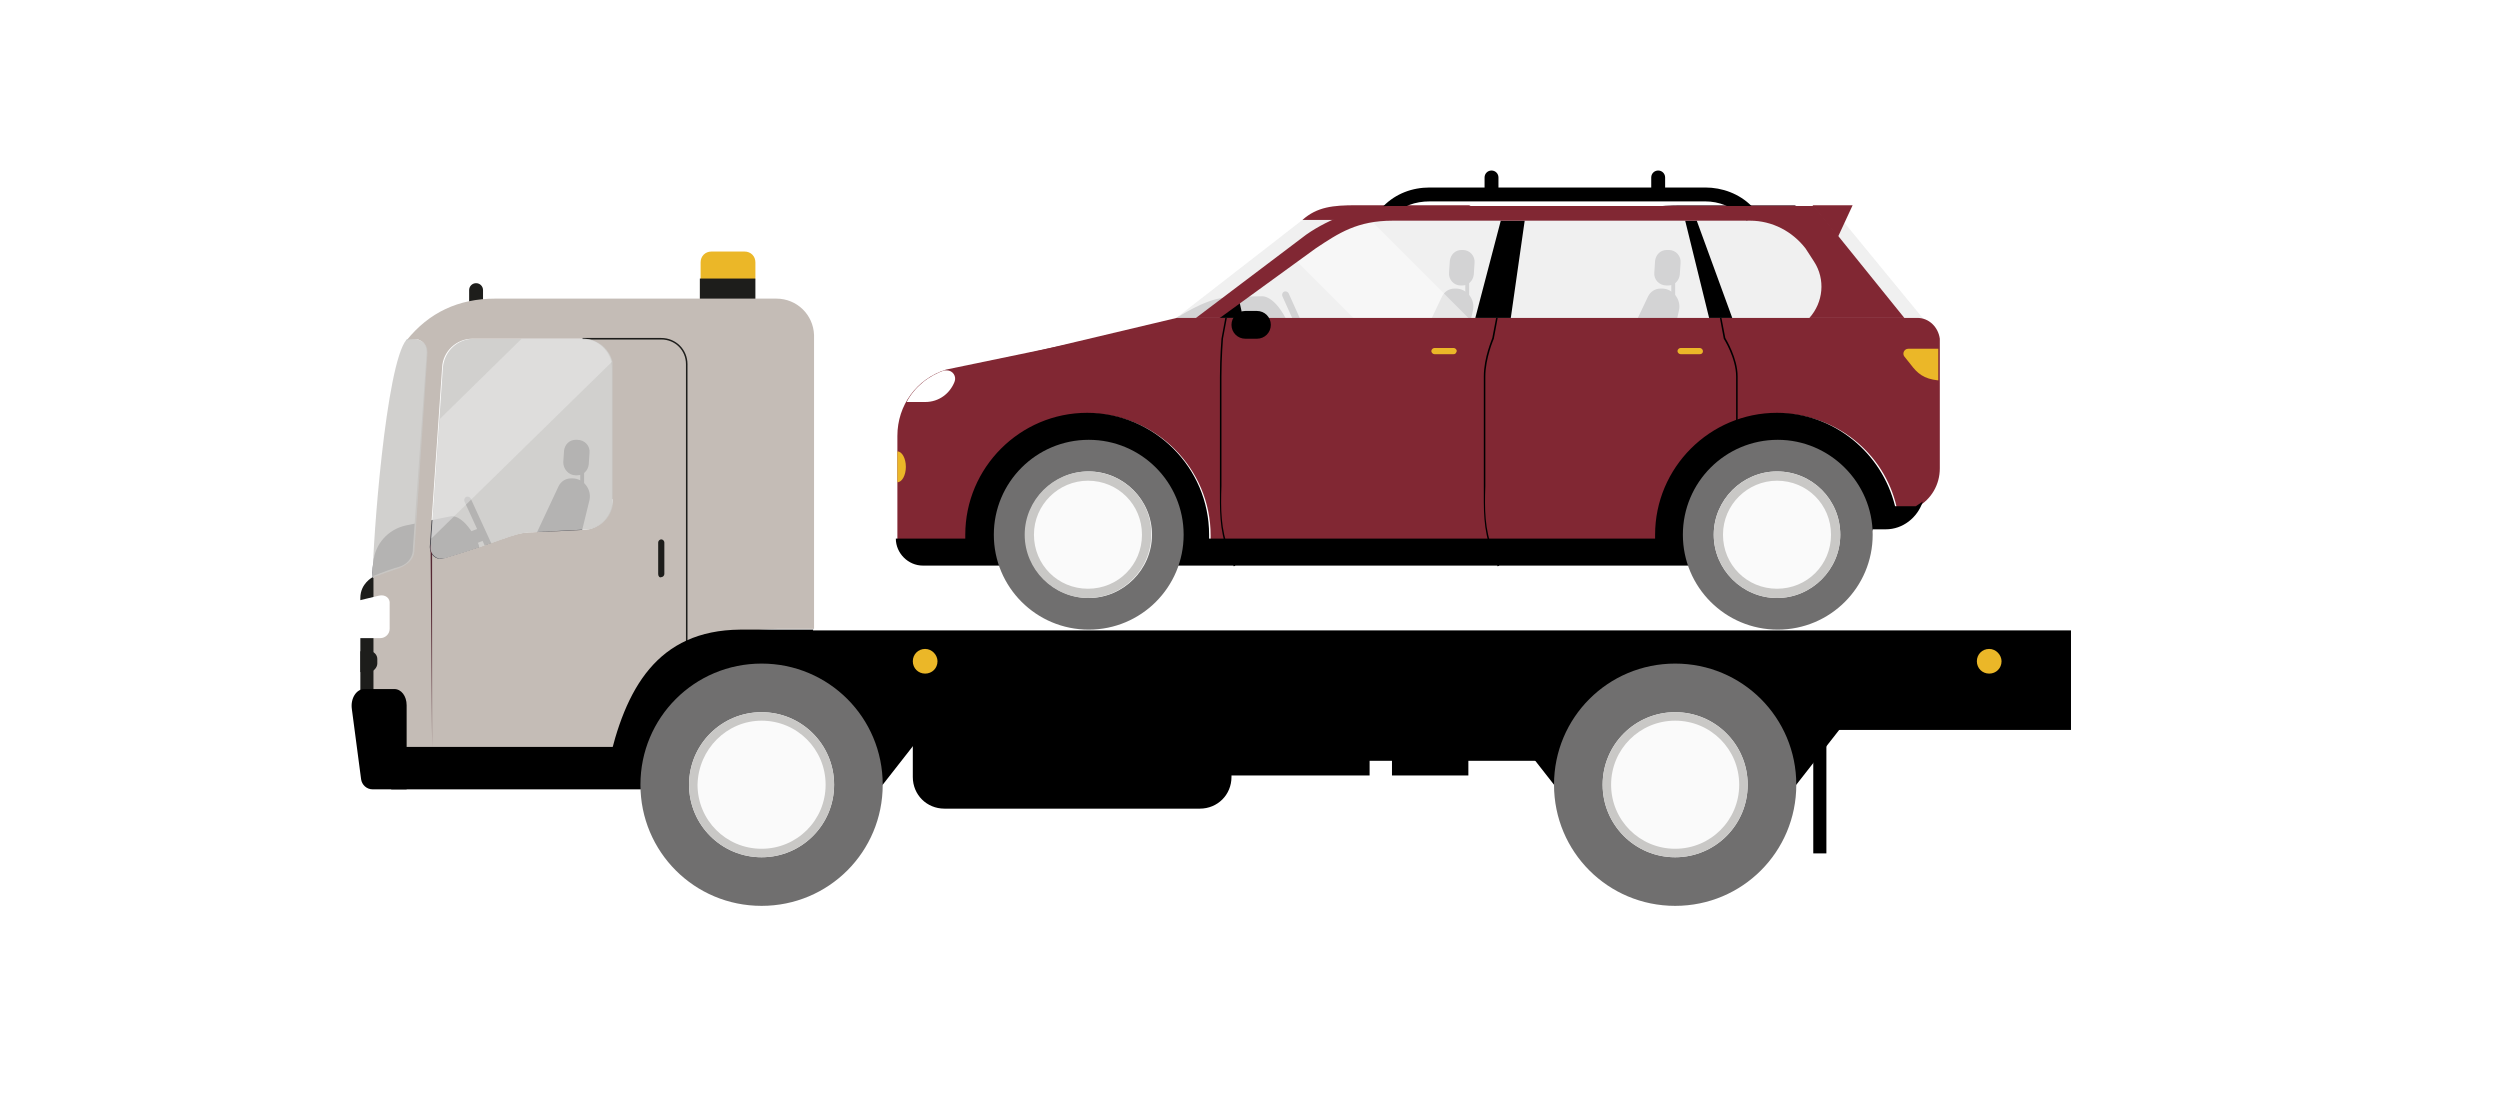 <?xml version="1.0" encoding="utf-8"?>
<!-- Generator: $$$/GeneralStr/196=Adobe Illustrator 27.6.0, SVG Export Plug-In . SVG Version: 6.00 Build 0)  -->
<svg version="1.1" id="Capa_1" xmlns="http://www.w3.org/2000/svg" xmlns:xlink="http://www.w3.org/1999/xlink" x="0px" y="0px"
	 viewBox="0 0 324 143" style="enable-background:new 0 0 324 143;" xml:space="preserve">
<style type="text/css">
	.st0{fill:#FFFFFF;}
	.st1{opacity:5.000310e-02;}
	.st2{clip-path:url(#SVGID_00000083773101016300631560000018022683455649429918_);fill:#FFFFFF;}
	.st3{clip-path:url(#SVGID_00000083773101016300631560000018022683455649429918_);fill:#C9C8C6;}
	.st4{fill:#3B3A42;}
	.st5{opacity:0.85;}
	.st6{clip-path:url(#SVGID_00000111175441464811660510000003787272745639923099_);fill:#D5D4D4;}
	.st7{opacity:0.45;}
	.st8{clip-path:url(#SVGID_00000034768635901247083220000017897765786459824271_);fill:#FFFFFF;}
	.st9{fill:#C9C8C6;}
	.st10{fill:#B37D85;}
	.st11{fill:#812733;}
	.st12{fill:#EBB728;}
	.st13{fill:#FAFAFA;}
	.st14{fill:#C4BCB6;}
	.st15{fill:#CDA9AD;}
	.st16{fill:#D5856E;}
	.st17{fill:#D5D4D4;}
	.st18{fill:#12100B;}
	.st19{fill:#AE6B56;}
	.st20{fill:#97D0D9;}
	.st21{fill:#026171;}
	.st22{fill:#1D1D1B;}
	.st23{fill:#706F6F;}
	.st24{fill:#552733;}
	.st25{clip-path:url(#SVGID_00000054245623859379674990000001714801408086269106_);fill:#C9C8C6;}
	.st26{clip-path:url(#SVGID_00000117671433005761214460000001981920967560009915_);fill:#C9C8C6;}
	.st27{clip-path:url(#SVGID_00000167356414024850904610000017638141661440417419_);fill:#EDEDED;}
	.st28{clip-path:url(#SVGID_00000116956072393240593230000010750825421959254197_);fill:#EDEDED;}
	.st29{clip-path:url(#SVGID_00000106853734411606535920000010171431520380975293_);fill:#FFFFFF;}
	.st30{clip-path:url(#SVGID_00000039842135830051985030000000694941721387428520_);fill:#EDEDED;}
	.st31{fill:#EDEDED;}
	.st32{clip-path:url(#SVGID_00000156580661223873470750000003048908877097959826_);fill:#12100B;}
	.st33{clip-path:url(#SVGID_00000156580661223873470750000003048908877097959826_);fill:#812733;}
	.st34{clip-path:url(#SVGID_00000156580661223873470750000003048908877097959826_);fill:#F8BB9D;}
	.st35{clip-path:url(#SVGID_00000156580661223873470750000003048908877097959826_);fill:url(#);}
	.st36{clip-path:url(#SVGID_00000156580661223873470750000003048908877097959826_);fill:#FFFFFF;}
	.st37{clip-path:url(#SVGID_00000156580661223873470750000003048908877097959826_);fill:#3B3A42;}
	.st38{clip-path:url(#SVGID_00000156580661223873470750000003048908877097959826_);}
	.st39{clip-path:url(#SVGID_00000156580661223873470750000003048908877097959826_);fill:#EAA482;}
	.st40{clip-path:url(#SVGID_00000156580661223873470750000003048908877097959826_);fill:#D8EDF2;}
	.st41{fill:#EFC553;}
	.st42{fill:url(#SVGID_00000145767687048376660500000003107521623524146339_);}
	.st43{fill:url(#SVGID_00000032648474240382719670000010450576551756932746_);}
	.st44{fill:url(#SVGID_00000065796637421308787080000015841244088541995944_);}
	.st45{fill:url(#SVGID_00000036973986967878026110000012647892892242524318_);}
	.st46{clip-path:url(#SVGID_00000041998999258129094980000002270821818816259248_);fill:#EDEDED;}
	.st47{fill:#BDBBBA;}
	.st48{clip-path:url(#SVGID_00000061453086344109686480000001574742792080866433_);fill:#FFFFFF;}
	.st49{clip-path:url(#SVGID_00000132795214223476990010000015201522677254123945_);fill:#FFFFFF;}
	.st50{clip-path:url(#SVGID_00000045621034408310767050000002608302162737272707_);fill:#FFFFFF;}
	.st51{fill:#9A8673;}
	.st52{fill:#E4E0DB;}
	.st53{fill:#D8A7A8;}
	.st54{fill:#C2B6AB;}
	.st55{fill:#E3DED8;}
	.st56{fill:#2B2522;}
	.st57{fill:#F7F8F8;}
	.st58{opacity:0.5;fill:#EBB728;}
	.st59{filter:url(#Adobe_OpacityMaskFilter);}
	
		.st60{clip-path:url(#SVGID_00000046341958390030100470000011850128169271470499_);fill:url(#SVGID_00000183235139394371958640000003641942582623265687_);}
	
		.st61{clip-path:url(#SVGID_00000046341958390030100470000011850128169271470499_);mask:url(#SVGID_00000030464271388644462520000004842484457284081060_);fill:url(#SVGID_00000083091167741321861260000014498869396555989415_);}
	.st62{filter:url(#Adobe_OpacityMaskFilter_00000013169044989636697660000004073876977547311753_);}
	
		.st63{clip-path:url(#SVGID_00000137104728299048350740000012182621669734643598_);fill:url(#SVGID_00000026856745440910171210000004425376388179281292_);}
	
		.st64{clip-path:url(#SVGID_00000137104728299048350740000012182621669734643598_);mask:url(#SVGID_00000044891945688669672680000013544712333059401106_);fill:url(#SVGID_00000094598128371487543300000008772840158312669877_);}
	.st65{clip-path:url(#SVGID_00000057141055261163322040000014859531759679228291_);fill:#EDEDED;}
	.st66{fill:#D5ECEF;}
	.st67{clip-path:url(#SVGID_00000119105037393852781160000010367635668542593924_);fill:#552733;}
	.st68{clip-path:url(#SVGID_00000119105037393852781160000010367635668542593924_);fill:#FFFFFF;}
	.st69{clip-path:url(#SVGID_00000119105037393852781160000010367635668542593924_);fill:#812733;}
	.st70{fill:#F79000;}
	.st71{fill:#E3E3E3;}
	.st72{fill:#FFD100;}
	.st73{fill:#D7D5E0;}
	.st74{fill:#FFFFFF;stroke:#000000;stroke-width:0.496;stroke-miterlimit:10;}
	.st75{fill:#3B3A43;}
	.st76{clip-path:url(#SVGID_00000102520427018919553540000001780814196324577169_);fill:#EDECED;}
	.st77{clip-path:url(#SVGID_00000058584045444535821100000003665948565286152332_);fill:#FFFFFF;}
	.st78{fill:#211C44;}
	.st79{fill:#272540;}
	.st80{fill:#D4AE00;}
	.st81{clip-path:url(#SVGID_00000107578575891565978580000002658797930402198958_);fill:#EDECED;}
	.st82{clip-path:url(#SVGID_00000168117208271509681750000018123097193794330509_);fill:#FFFFFF;}
	.st83{fill:#1E1A2C;}
	.st84{fill:#FFE47F;}
	.st85{fill:#FFD200;}
	.st86{fill:#D83B15;}
	.st87{fill:#F9F9FA;}
	.st88{fill:#C9C7C5;}
	.st89{clip-path:url(#SVGID_00000173151902991605585580000012786543161923889852_);fill:#EDECED;}
	.st90{fill:#00718C;}
	.st91{fill:#D4EBEF;}
	.st92{fill:#0C5468;}
	.st93{clip-path:url(#SVGID_00000036229447145795749580000005466073373304220304_);fill:#00718C;}
	.st94{clip-path:url(#SVGID_00000036229447145795749580000005466073373304220304_);fill:#FFFFFF;}
	.st95{clip-path:url(#SVGID_00000036229447145795749580000005466073373304220304_);fill:#FFD200;}
	.st96{clip-path:url(#SVGID_00000031896302214506830900000003400673436896355739_);}
	.st97{clip-path:url(#SVGID_00000104671899372342455060000017983250327800693680_);}
	.st98{clip-path:url(#SVGID_00000098934106759266585240000006861930447859106709_);}
	.st99{fill:#B6735A;}
	.st100{fill:#D2D0D0;}
	.st101{fill:#BDBABA;}
	.st102{fill:#683A29;}
	.st103{fill:#8B5744;}
	.st104{fill:#ECA684;}
</style>
<rect x="39.8" y="18.1" class="st0" width="234.3" height="103.4"/>
<g>
	<path class="st12" d="M96.5,37.4h-4.3c-0.8,0-1.4-0.6-1.4-1.4V34c0-0.8,0.6-1.4,1.4-1.4h4.3c0.8,0,1.4,0.6,1.4,1.4v1.9
		C97.9,36.7,97.2,37.4,96.5,37.4"/>
	<rect x="90.7" y="36.1" class="st22" width="7.2" height="4.8"/>
	<rect x="156.9" y="89.5" width="49.7" height="9.1"/>
	<path class="st4" d="M63.4,71.4c-0.2,0-0.3-0.1-0.4-0.3L60.2,65c-0.1-0.2,0-0.5,0.2-0.6c0.2-0.1,0.5,0,0.6,0.2l2.8,6.1
		c0.1,0.2,0,0.5-0.2,0.6C63.5,71.4,63.4,71.4,63.4,71.4"/>
	<rect x="102.3" y="81.7" width="166.1" height="12.9"/>
	<path class="st22" d="M61.7,42c-0.5,0-0.9-0.4-0.9-0.9v-3.5c0-0.5,0.4-0.9,0.9-0.9c0.5,0,0.9,0.4,0.9,0.9v3.5
		C62.6,41.6,62.2,42,61.7,42"/>
	<path class="st4" d="M48.3,74.8c0,0-0.1-0.9,0.1-2c0.2-2.3,1.9-4.2,4.2-4.7c3.3-0.7,5.9-1.2,5.9-1.2s1.7-0.3,3.5,3.6
		C63.5,74,48.3,74.8,48.3,74.8"/>
	<rect x="59.7" y="68.9" transform="matrix(0.931 -0.364 0.364 0.931 -21.202 27.068)" class="st4" width="3" height="1.7"/>
	<polygon points="123.4,90.2 74,90.2 83.1,101.7 114.4,101.7 	"/>
	<path class="st4" d="M75.2,69.7l1.2-4.9c0.3-1.4-0.8-2.8-2.2-2.8h-0.2c-0.7,0-1.3,0.4-1.6,1l-3,6.4L75.2,69.7z"/>
	<path class="st4" d="M74.6,61.6h0.2c0.8,0,1.4-0.6,1.5-1.4l0.1-1.5c0.1-0.9-0.6-1.7-1.6-1.7h-0.2c-0.8,0-1.4,0.6-1.5,1.4l-0.1,1.5
		C73,60.8,73.7,61.6,74.6,61.6"/>
	<rect x="75.2" y="60.4" class="st4" width="0.5" height="2.8"/>
	<path class="st22" d="M48.3,74.8c0,0-1.6,0.8-1.6,2.7v15.8H51V76.7L48.3,74.8z"/>
	<path class="st14" d="M100.6,38.7H64.2c-4.8,0-8.6,1.8-11.5,5.4c0.2,0,0.4-0.1,0.8-0.1c0.1,0,0.1,0,0.2,0c0,0,0.1,0,0.1,0
		c0.1,0,0.2,0,0.2,0c0,0,0.1,0,0.1,0c0.1,0,0.2,0,0.2,0.1c0,0,0.1,0,0.1,0c0.5,0.2,0.9,0.7,0.9,1.6l-1.8,25.5l0,0.2
		c-0.1,1-0.8,1.8-1.9,2.1c-0.1,0-0.2,0.1-0.4,0.1c-1.8,0.6-2.4,0.9-2.7,1c0,0,0,0,0,0c0,0,0,0,0,0c0,0,0,0,0,0c0,0,0,0,0,0
		c0,0,0,0,0,0c0,0,0,0,0,0c0,0,0,0,0,0c0,0,0,0,0,0c0,0,0,0,0,0c0,0,0,0,0,0c0,0,0,0,0,0c0,0,0,0,0,0c0,0,0,0,0,0l0,0c0,0,0,0,0,0
		c0,0,0,0,0,0c0,0,0,0,0,0c0,0,0,0,0,0c0,0,0,0,0,0c0,0,0,0,0,0l0,0c0,0,0,0,0,0c0,0,0,0,0,0c0,0,0,0-0.1,0v18.3
		c0,5.1,4.1,9.2,9.2,9.2h20.9c0.9-11.6,10.6-20.6,22.4-20.6h4.6V43.4C105.4,40.8,103.3,38.7,100.6,38.7 M79.4,64.7
		c0,1.9-1.3,3.5-3.1,3.9c-0.3,0.1-7.5,0.4-7.8,0.4c-2.1,0.1-3.7,1.2-11.1,3.4c-0.9,0.2-1.7-0.5-1.7-1.5l1.6-23.3
		c0.1-2.1,1.9-3.7,3.9-3.7h14.2c2.2,0,3.9,1.8,3.9,3.9V64.7z"/>
	<polygon points="241.8,90.2 192.4,90.2 201.4,101.7 232.8,101.7 	"/>
	<path class="st20" d="M52.7,44.1C52.8,43.9,52.5,44.2,52.7,44.1"/>
	<path class="st22" d="M47.8,87.1h-1.1v-2.7h1.2c0.6,0,1,0.5,1,1v0.6C48.9,86.5,48.4,87.1,47.8,87.1"/>
	<path class="st20" d="M52.7,44.1C52.8,43.9,52.5,44.2,52.7,44.1"/>
	<path class="st23" d="M232.8,101.7c0,8.7-7,15.7-15.7,15.7c-8.7,0-15.7-7-15.7-15.7c0-8.7,7-15.7,15.7-15.7
		C225.8,86,232.8,93,232.8,101.7"/>
	<path class="st13" d="M226.5,101.7c0,5.2-4.2,9.4-9.4,9.4c-5.2,0-9.4-4.2-9.4-9.4c0-5.2,4.2-9.4,9.4-9.4
		C222.3,92.3,226.5,96.5,226.5,101.7"/>
	<path class="st9" d="M217.1,93.4c4.6,0,8.3,3.7,8.3,8.3c0,4.6-3.7,8.3-8.3,8.3c-4.6,0-8.3-3.7-8.3-8.3
		C208.8,97.1,212.5,93.4,217.1,93.4 M217.1,92.3c-5.2,0-9.4,4.2-9.4,9.4c0,5.2,4.2,9.4,9.4,9.4c5.2,0,9.4-4.2,9.4-9.4
		C226.5,96.5,222.3,92.3,217.1,92.3"/>
	<rect x="235" y="89.3" width="1.7" height="21.3"/>
	<path class="st12" d="M121.5,85.7c0,0.9-0.7,1.6-1.6,1.6c-0.9,0-1.6-0.7-1.6-1.6c0-0.9,0.7-1.6,1.6-1.6
		C120.8,84.1,121.5,84.9,121.5,85.7"/>
	<path class="st12" d="M259.4,85.7c0,0.9-0.7,1.6-1.6,1.6c-0.9,0-1.6-0.7-1.6-1.6c0-0.9,0.7-1.6,1.6-1.6
		C258.7,84.1,259.4,84.9,259.4,85.7"/>
	<path class="st24" d="M56,96.9C55.9,96.9,55.9,96.8,56,96.9l-0.2-26.2c0,0,0-0.1,0.1-0.1h0c0,0,0.1,0,0.1,0.1L56,96.9
		C56.1,96.8,56,96.9,56,96.9L56,96.9z"/>
	<path class="st22" d="M89.1,83.1h-0.2V47.2c0-1.8-1.4-3.2-3.2-3.2H75.5v-0.2h10.2c1.9,0,3.4,1.5,3.4,3.4V83.1z"/>
	<g class="st5">
		<g>
			<defs>
				<rect id="SVGID_00000072958330894758081490000007142388100184155022_" x="48.3" y="44" width="7.1" height="30.8"/>
			</defs>
			<clipPath id="SVGID_00000041297910502508351440000003729062498106624176_">
				<use xlink:href="#SVGID_00000072958330894758081490000007142388100184155022_"  style="overflow:visible;"/>
			</clipPath>
			<path style="clip-path:url(#SVGID_00000041297910502508351440000003729062498106624176_);fill:#C9C8C6;" d="M55.4,45.7
				c0-2-2.1-1.8-2.7-1.7c-2.7,3.1-4.4,26.4-4.4,30.8c0.5-0.1,0,0,3.5-1.2c1-0.4,1.8-1.1,1.9-2.1L55.4,45.7z"/>
		</g>
	</g>
	<g class="st5">
		<g>
			<defs>
				<rect id="SVGID_00000092452641938590424180000008680692592046355088_" x="55.8" y="43.9" width="23.6" height="28.5"/>
			</defs>
			<clipPath id="SVGID_00000133492724054958446200000003639115932005061567_">
				<use xlink:href="#SVGID_00000092452641938590424180000008680692592046355088_"  style="overflow:visible;"/>
			</clipPath>
			<path style="clip-path:url(#SVGID_00000133492724054958446200000003639115932005061567_);fill:#C9C8C6;" d="M57.4,47.6l-1.6,23.3
				c-0.1,0.9,0.8,1.7,1.7,1.5c7.4-2.2,9-3.3,11.1-3.4c0.3,0,7.5-0.4,7.8-0.4c1.8-0.4,3.1-2,3.1-3.9V47.8c0-2.2-1.8-3.9-3.9-3.9H61.4
				C59.3,43.9,57.6,45.5,57.4,47.6"/>
		</g>
	</g>
	<path class="st22" d="M85.3,74.4v-4.1c0-0.2,0.2-0.4,0.4-0.4c0.2,0,0.4,0.2,0.4,0.4v4.1c0,0.2-0.2,0.4-0.4,0.4
		C85.5,74.9,85.3,74.7,85.3,74.4"/>
	<path d="M78.8,99.3l0.3,0.2l19.1-4.4l6-9.6l1.2-3.9h-9.5C85.2,81.7,81,89.2,78.8,99.3"/>
	<rect x="50.7" y="96.8" width="40" height="5.5"/>
	<path class="st23" d="M114.4,101.7c0,8.7-7,15.7-15.7,15.7c-8.7,0-15.7-7-15.7-15.7c0-8.7,7-15.7,15.7-15.7
		C107.4,86,114.4,93,114.4,101.7"/>
	<path class="st13" d="M108.1,101.7c0,5.2-4.2,9.4-9.4,9.4c-5.2,0-9.4-4.2-9.4-9.4c0-5.2,4.2-9.4,9.4-9.4
		C103.9,92.3,108.1,96.5,108.1,101.7"/>
	<path class="st9" d="M98.7,93.4c4.6,0,8.3,3.7,8.3,8.3c0,4.6-3.7,8.3-8.3,8.3c-4.6,0-8.3-3.7-8.3-8.3
		C90.5,97.1,94.2,93.4,98.7,93.4 M98.7,92.3c-5.2,0-9.4,4.2-9.4,9.4c0,5.2,4.2,9.4,9.4,9.4c5.2,0,9.4-4.2,9.4-9.4
		C108.1,96.5,103.9,92.3,98.7,92.3"/>
	<path d="M52.7,102.3h-4.4c-0.8,0-1.4-0.6-1.5-1.3l-1.2-9.1c-0.2-1.4,0.6-2.6,1.6-2.6h3.9c0.9,0,1.6,0.9,1.6,2.1V102.3z"/>
	<path class="st0" d="M49.1,77.2l-2.5,0.6v4.9h2.7c0.6,0,1.2-0.5,1.2-1.2v-3.2C50.6,77.5,49.9,77,49.1,77.2"/>
	<g class="st7">
		<g>
			<defs>
				<rect id="SVGID_00000171688830686497855580000009592510320901482651_" x="55.9" y="43.9" width="23.4" height="25.9"/>
			</defs>
			<clipPath id="SVGID_00000175288813591028270680000000033052827405140884_">
				<use xlink:href="#SVGID_00000171688830686497855580000009592510320901482651_"  style="overflow:visible;"/>
			</clipPath>
			<path style="clip-path:url(#SVGID_00000175288813591028270680000000033052827405140884_);fill:#EDEDED;" d="M57,54.3l-1.1,15.5
				l23.4-22.9c-0.4-1.7-2-3-3.8-3h-7.9L57,54.3z"/>
		</g>
	</g>
	<path d="M155.5,104.8h-33.1c-2.3,0-4.1-1.8-4.1-4.1v-5.3c0-2.3,1.8-4.1,4.1-4.1h33.1c2.3,0,4.1,1.8,4.1,4.1v5.3
		C159.6,103,157.8,104.8,155.5,104.8"/>
	<rect x="180.4" y="88.7" width="9.9" height="11.8"/>
	<rect x="148.2" y="88.7" width="29.3" height="11.8"/>
	<path class="st4" d="M168.4,42.7c-0.2,0-0.3-0.1-0.4-0.3l-1.8-4c-0.1-0.2,0-0.5,0.2-0.6c0.2-0.1,0.5,0,0.6,0.2l1.8,4
		c0.1,0.2,0,0.5-0.2,0.6C168.5,42.7,168.4,42.7,168.4,42.7"/>
	<path class="st4" d="M152.5,41.2c0,0,3.6-2.4,6.1-2.6c2.5-0.2,4.9-0.2,4.9-0.2s1.7-0.3,3.5,3.6C168.5,45.3,152.5,41.2,152.5,41.2"
		/>
	<path class="st4" d="M189.8,45.1l1.1-4.9c0.3-1.4-0.8-2.8-2.2-2.8h-0.2c-0.7,0-1.3,0.4-1.6,1l-3,6.3L189.8,45.1z"/>
	<path class="st4" d="M189.3,37h0.2c0.8,0,1.4-0.6,1.5-1.4l0.1-1.5c0.1-0.9-0.6-1.7-1.5-1.7h-0.2c-0.8,0-1.4,0.6-1.5,1.4l-0.1,1.5
		C187.7,36.2,188.4,37,189.3,37"/>
	<rect x="189.9" y="35.8" class="st4" width="0.5" height="2.8"/>
	<path class="st4" d="M216.5,45.1l1.1-4.9c0.3-1.4-0.8-2.8-2.2-2.8h-0.2c-0.7,0-1.3,0.4-1.6,1l-3,6.3L216.5,45.1z"/>
	<path class="st4" d="M216,37h0.2c0.8,0,1.4-0.6,1.5-1.4l0.1-1.5c0.1-0.9-0.6-1.7-1.5-1.7H216c-0.8,0-1.4,0.6-1.5,1.4l-0.1,1.5
		C214.3,36.2,215,37,216,37"/>
	<rect x="216.6" y="35.8" class="st4" width="0.5" height="2.8"/>
	<g class="st5">
		<g>
			<defs>
				<rect id="SVGID_00000169526407132402873220000008368220889905929601_" x="150" y="26.6" width="93.9" height="17.6"/>
			</defs>
			<clipPath id="SVGID_00000138557646557322294620000015342471043447687823_">
				<use xlink:href="#SVGID_00000169526407132402873220000008368220889905929601_"  style="overflow:visible;"/>
			</clipPath>
			<path style="clip-path:url(#SVGID_00000138557646557322294620000015342471043447687823_);fill:#EDEDED;" d="M233.6,27.6l-57.9-1
				c-3.4,0-6.9,1.9-6.9,1.9L150,43.1l93.9,1.2L233.6,27.6z"/>
		</g>
	</g>
	<g class="st7">
		<g>
			<defs>
				<rect id="SVGID_00000129919706452493636630000016756760286733648548_" x="167" y="27.7" width="25.7" height="15.9"/>
			</defs>
			<clipPath id="SVGID_00000029015309527578608220000000299054816330455701_">
				<use xlink:href="#SVGID_00000129919706452493636630000016756760286733648548_"  style="overflow:visible;"/>
			</clipPath>
			<path style="clip-path:url(#SVGID_00000029015309527578608220000000299054816330455701_);fill:#FFFFFF;" d="M177.6,43.4l15.1,0.2
				l-15.9-15.9c-3.4,0-5.4,2.3-5.4,2.3l-4.3,2.9L177.6,43.4z"/>
		</g>
	</g>
	<path class="st11" d="M190.6,26.6h-14.9c-2.9,0-5,0.2-6.9,1.9H184C186.9,28.6,190.6,26.6,190.6,26.6"/>
	<g class="st5">
		<g>
			<defs>
				<rect id="SVGID_00000178914502712785001920000012900629512542211720_" x="235.4" y="27.5" width="14.5" height="14.9"/>
			</defs>
			<clipPath id="SVGID_00000172413324898195080500000014816938039003509394_">
				<use xlink:href="#SVGID_00000178914502712785001920000012900629512542211720_"  style="overflow:visible;"/>
			</clipPath>
			<polygon style="clip-path:url(#SVGID_00000172413324898195080500000014816938039003509394_);fill:#EDEDED;" points="238.9,28.7 
				249.9,42.1 245.1,42.4 235.4,27.5 			"/>
		</g>
	</g>
	<path class="st11" d="M248.5,41.2h-93.6l-32.3,6.7c-3.8,1.2-6.3,4.6-6.3,8.6v13.4h9c0-0.2,0-0.4,0-0.5c0-8.7,7.1-15.8,15.8-15.8
		c8.7,0,15.8,7.1,15.8,15.8c0,0.2,0,0.4,0,0.5h57.8c0-0.2,0-0.4,0-0.5c0-8.7,7.1-15.8,15.8-15.8c7.4,0,13.7,5.1,15.3,12.1l2.7,0
		c1.8-1,2.9-2.9,2.9-5V43.9C251.2,42.4,250,41.2,248.5,41.2"/>
	<path class="st24" d="M232.8,26.6h-14.9c-2.9,0-5,0.2-6.9,1.9h15.2C229,28.6,232.8,26.6,232.8,26.6"/>
	<path class="st0" d="M119.9,52.1c1.8,0,3.2-1.1,3.8-2.6c0.3-0.7-0.2-1.5-1-1.5h-0.3c-2.1,0.7-3.9,2.2-4.9,4.1H119.9z"/>
	<path class="st12" d="M117.4,60.5c0-1.1-0.5-2-1.1-2v4C116.9,62.5,117.4,61.6,117.4,60.5"/>
	<path d="M159.9,73.4l-0.8-2c-1.1-2.7-1-5.5-1-8.4c0-0.6,0-1.2,0-1.8l0-12.4c0-2.5,0.2-4.9,0.2-4.9l0.5-2.7l0.2,0l-0.5,2.7
		c0,0-0.2,2.5-0.2,4.9l0,12.4c0,0.6,0,1.2,0,1.8c-0.1,2.9-0.1,5.7,1,8.3l0.8,2L159.9,73.4z"/>
	<path d="M194.1,73.4l-0.8-2c-1.1-2.7-1-5.5-1-8.4c0-0.6,0-1.2,0-1.8l0-12.4c0-2.5,1.1-4.9,1.1-5l0.5-2.6l0.2,0l-0.5,2.7
		c0,0-1.1,2.5-1.1,4.9l0,12.4c0,0.6,0,1.2,0,1.8c-0.1,2.9-0.1,5.7,1,8.3l0.8,2L194.1,73.4z"/>
	<path d="M223.4,73.4l-0.2-0.1l0.8-2c1.1-2.7,1-5.4,1-8.3c0-0.6,0-1.2,0-1.8l0-12.4c0-2.4-1.6-4.9-1.6-4.9l0,0l-0.5-2.7l0.2,0
		l0.5,2.6c0.1,0.2,1.6,2.6,1.6,5l0,12.4c0,0.6,0,1.2,0,1.8c0.1,2.9,0.1,5.7-1,8.4L223.4,73.4z"/>
	<path d="M162.9,43.9h-1.5c-1,0-1.8-0.8-1.8-1.8c0-1,0.8-1.8,1.8-1.8h1.5c1,0,1.8,0.8,1.8,1.8C164.7,43.1,163.9,43.9,162.9,43.9"/>
	<polygon points="160.5,38.5 161.1,41.2 158,41.2 	"/>
	<polygon points="195.8,41.2 191.2,41.2 194.5,28.6 197.6,28.6 	"/>
	<polygon points="224.5,41.2 221.5,41.2 218.4,28.6 219.9,28.6 	"/>
	<path d="M179.9,28.5l-1.2-1.2l0.6-0.6c1.6-1.6,3.7-2.4,6-2.4H221c2.2,0,4.4,0.8,6,2.4l0.6,0.6l-1.2,1.3l-0.6-0.6
		c-1.3-1.2-3-1.9-4.8-1.9h-35.7c-1.9,0-3.6,0.6-4.8,1.9L179.9,28.5z"/>
	<path class="st12" d="M251.2,49.3v-4.1h-3.9c-0.5,0-0.8,0.6-0.5,1l0.8,1C248.5,48.4,249.3,49.1,251.2,49.3"/>
	<polygon class="st11" points="234.9,26.6 240.1,26.6 238.2,30.7 	"/>
	<path class="st11" d="M246.8,41.2l-11.7-14.5h-55.2c-3.3,0-7.6,1.6-10.6,3.7l-14.3,10.8h3.1l12.4-9c3-2,5.4-3.6,10-3.6h46.3
		c2.9,0,5.5,1.4,7.2,3.6l1.1,1.7c1.5,2.3,1.2,5.3-0.6,7.3H246.8z"/>
	<polygon class="st11" points="154.9,41.2 152.5,41.2 124.3,47.9 153.4,44.3 	"/>
	<path class="st12" d="M188.4,45.9h-2.5c-0.2,0-0.4-0.2-0.4-0.4c0-0.2,0.2-0.4,0.4-0.4h2.5c0.2,0,0.4,0.2,0.4,0.4
		C188.7,45.8,188.6,45.9,188.4,45.9"/>
	<path class="st12" d="M220.3,45.9h-2.5c-0.2,0-0.4-0.2-0.4-0.4c0-0.2,0.2-0.4,0.4-0.4h2.5c0.2,0,0.4,0.2,0.4,0.4
		C220.7,45.8,220.5,45.9,220.3,45.9"/>
	<path d="M248.3,65.6l-2.7,0c-1.7-6.9-7.9-12.1-15.3-12.1c-8.7,0-15.8,7.1-15.8,15.8c0,0.2,0,0.4,0,0.5h-57.8c0-0.2,0-0.4,0-0.5
		c0-8.7-7.1-15.8-15.8-15.8c-8.7,0-15.8,7.1-15.8,15.8c0,0.2,0,0.4,0,0.5h-4.7l0,0h-4.3c0,1.9,1.6,3.5,3.5,3.5H241l1.7-4.7l1.7,0
		c2.2,0,4.1-1.5,4.8-3.6C248.9,65.2,248.6,65.4,248.3,65.6"/>
	<path class="st23" d="M153.4,69.3c0,6.8-5.5,12.3-12.3,12.3c-6.8,0-12.3-5.5-12.3-12.3c0-6.8,5.5-12.3,12.3-12.3
		C147.9,57,153.4,62.5,153.4,69.3"/>
	<path class="st13" d="M149.3,69.3c0,4.5-3.7,8.2-8.2,8.2c-4.5,0-8.2-3.7-8.2-8.2c0-4.5,3.7-8.2,8.2-8.2
		C145.6,61.1,149.3,64.8,149.3,69.3"/>
	<path class="st9" d="M141,62.3c3.9,0,7,3.1,7,7c0,3.9-3.1,7-7,7c-3.9,0-7-3.1-7-7C134,65.4,137.2,62.3,141,62.3 M141,61.1
		c-4.5,0-8.2,3.7-8.2,8.2c0,4.5,3.7,8.2,8.2,8.2c4.5,0,8.2-3.7,8.2-8.2C149.3,64.8,145.6,61.1,141,61.1"/>
	<path class="st23" d="M242.7,69.3c0,6.8-5.5,12.3-12.3,12.3c-6.8,0-12.3-5.5-12.3-12.3c0-6.8,5.5-12.3,12.3-12.3
		C237.1,57,242.7,62.5,242.7,69.3"/>
	<path class="st13" d="M238.5,69.3c0,4.5-3.7,8.2-8.2,8.2c-4.5,0-8.2-3.7-8.2-8.2c0-4.5,3.7-8.2,8.2-8.2
		C234.9,61.1,238.5,64.8,238.5,69.3"/>
	<path class="st9" d="M230.3,62.3c3.9,0,7,3.1,7,7c0,3.9-3.1,7-7,7c-3.9,0-7-3.1-7-7C223.3,65.4,226.5,62.3,230.3,62.3 M230.3,61.1
		c-4.5,0-8.2,3.7-8.2,8.2c0,4.5,3.7,8.2,8.2,8.2c4.5,0,8.2-3.7,8.2-8.2C238.5,64.8,234.9,61.1,230.3,61.1"/>
	<path d="M214.9,25.9c-0.5,0-0.9-0.4-0.9-0.9v-2c0-0.5,0.4-0.9,0.9-0.9c0.5,0,0.9,0.4,0.9,0.9v2C215.7,25.5,215.3,25.9,214.9,25.9"
		/>
	<path d="M193.3,25.9c-0.5,0-0.9-0.4-0.9-0.9v-2c0-0.5,0.4-0.9,0.9-0.9c0.5,0,0.9,0.4,0.9,0.9v2C194.2,25.5,193.8,25.9,193.3,25.9"
		/>
</g>
</svg>
